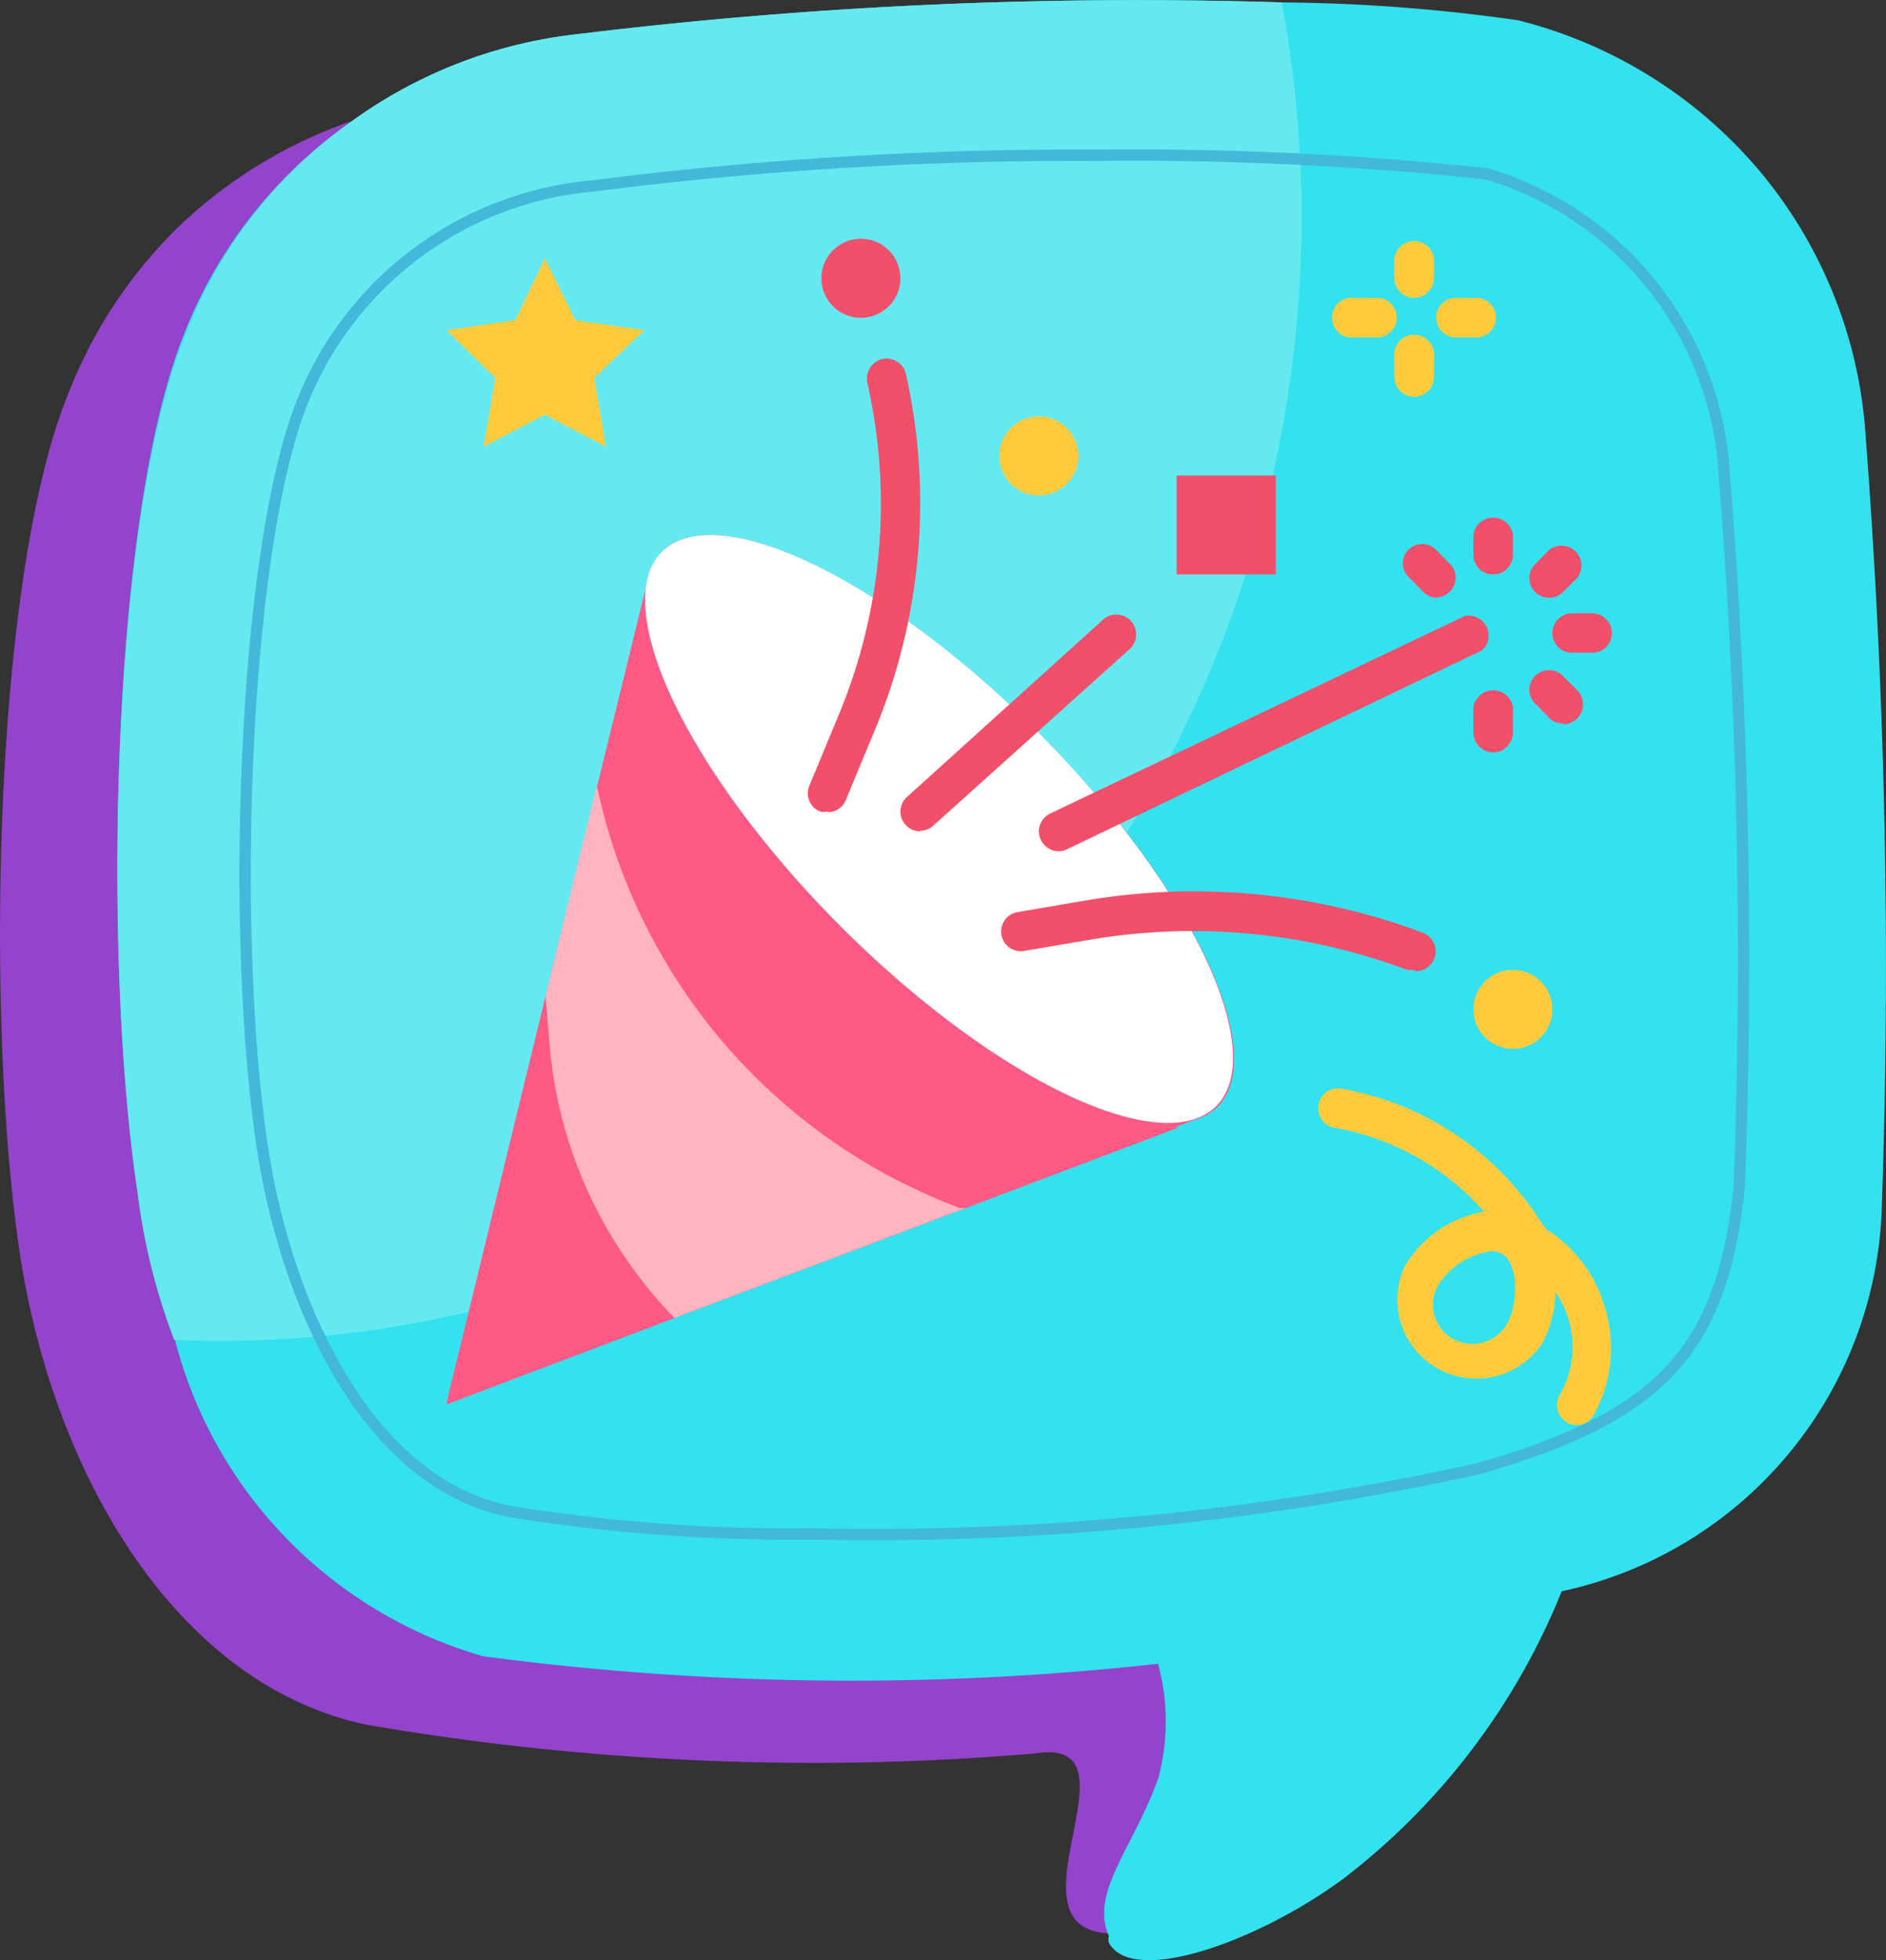 <svg xmlns="http://www.w3.org/2000/svg" viewBox="0 0 54.9 57.06"><rect x="0" y="0" width="54.9" height="57.06" fill="#333333" stroke="none"/><defs><style>.cls-1{fill:#9443cc;}.cls-2{fill:#34e1ee;}.cls-3{fill:#65e9f1;}.cls-4{fill:none;stroke:#43b8d8;stroke-miterlimit:10;stroke-width:0.33px;}.cls-5{fill:#ff5985;}.cls-6{fill:#fff;}.cls-7{fill:#f24f6a;}.cls-8{fill:#ffcb3c;}.cls-9{fill:#ffb4c0;}</style></defs><g id="Layer_2" data-name="Layer 2"><g id="Layer_1-2" data-name="Layer 1"><path class="cls-1" d="M35.69,52.19a6.17,6.17,0,0,1-3.41,4.09c-3.17-.17,1.1-5.76-2.15-5.24a76.57,76.57,0,0,1-19.42-.83C5.2,49.09,1.57,43,.58,36.5S-.25,16.89,2,11.43A13.66,13.66,0,0,1,5.22,6.58a13.81,13.81,0,0,1,5-3.05c-2.37,1.62,17.22,45,24.38,44.27C34.81,48.82,36,51.09,35.69,52.19Z"/><path class="cls-2" d="M54.78,35.07a11.8,11.8,0,0,1-9.32,11.25,19.9,19.9,0,0,1-6.36,8.37c-2.53,1.86-6.14,3.12-6.82,1.86a.31.31,0,0,1,0-.19c-.55-1.29.66-2.47,1.43-4.58a6.35,6.35,0,0,0,0-3.35,81.25,81.25,0,0,1-19.65-.22,13,13,0,0,1-5.74-3.45,12.9,12.9,0,0,1-3.25-5.85A18.13,18.13,0,0,1,4,34.55c-1-6.61-.82-19.45,1.38-24.88a13.53,13.53,0,0,1,4.79-6.09A13.78,13.78,0,0,1,16.76,1,134.43,134.43,0,0,1,37.31.07a50.84,50.84,0,0,1,6.88.52A13.48,13.48,0,0,1,51.24,5a13.34,13.34,0,0,1,3.07,7.73A202.39,202.39,0,0,1,54.78,35.07Z"/><path class="cls-3" d="M28.09,30.25A31.07,31.07,0,0,1,17.5,37a31.24,31.24,0,0,1-12.43,2A18.25,18.25,0,0,1,4,34.69c-1-6.61-.82-19.45,1.38-24.88a13.52,13.52,0,0,1,4.79-6.23A13.78,13.78,0,0,1,16.76,1,134.43,134.43,0,0,1,37.31.07a34.1,34.1,0,0,1-.91,16.21A34.14,34.14,0,0,1,28.09,30.25Z"/><path class="cls-4" d="M23.61,44.65A51.29,51.29,0,0,1,14.86,44c-4.21-.82-6.49-6.09-7.18-10.34-1-6.15-.63-17.8,1.18-22.11a10.07,10.07,0,0,1,8.42-6.14A111,111,0,0,1,32,4.52a96.49,96.49,0,0,1,11.28.54,9.69,9.69,0,0,1,6.91,8.73,177.07,177.07,0,0,1,.44,20.73c-.49,4.78-2.26,6.7-7.59,8.23a82.15,82.15,0,0,1-19.4,1.9Z"/><path class="cls-5" d="M30.19,21.29c-4.46-4.46-9.35-6.8-10.92-5.23a1.58,1.58,0,0,0-.37.64l0,0-1.51,6.15L15.88,29l-1.77,7.26L13,40.83l6.65-2.51,8.45-3.2,6.74-2.55h0a1.51,1.51,0,0,0,.6-.35C37,30.63,34.65,25.74,30.19,21.29Z"/><ellipse class="cls-6" cx="27.34" cy="24.13" rx="4.03" ry="11.41" transform="translate(-9.06 26.4) rotate(-45)"/><path class="cls-5" d="M34.21,32.77a5.74,5.74,0,0,1-2.35-.47l-5.51,2.09L17.9,37.58,13.37,39.3,13,40.88l6.65-2.52,8.45-3.19,6.18-2.34Z"/><path class="cls-7" d="M41.16,28.23a.79.79,0,0,1-.2,0,17.82,17.82,0,0,0-9.15-.89l-2,.34a.57.57,0,0,1-.19-1.13l2.05-.35a19,19,0,0,1,9.75.95.58.58,0,0,1-.21,1.12Z"/><path class="cls-7" d="M30.81,24.78a.59.59,0,0,1-.57-.58.59.59,0,0,1,.33-.52l12.07-5.75a.58.58,0,0,1,.5,1h0L31.06,24.72A.54.54,0,0,1,30.81,24.78Z"/><path class="cls-7" d="M24.09,23.62a.41.41,0,0,1-.22,0,.57.57,0,0,1-.31-.75h0l.83-2a16,16,0,0,0,.86-9.72.59.59,0,0,1,.43-.7.58.58,0,0,1,.69.43v0a17.2,17.2,0,0,1-.92,10.41l-.83,2a.56.56,0,0,1-.53.35Z"/><circle class="cls-8" cx="44.04" cy="29.38" r="1.15"/><circle class="cls-8" cx="30.24" cy="13.27" r="1.15"/><path class="cls-7" d="M25.06,9.25a1.15,1.15,0,1,1,0-2.3,1.15,1.15,0,1,1,0,2.3Z"/><path class="cls-8" d="M41.16,11.55a.58.58,0,0,1-.57-.58V10.4a.58.58,0,1,1,1.15,0V11A.58.58,0,0,1,41.16,11.55Z"/><path class="cls-8" d="M41.16,8.67a.58.58,0,0,1-.57-.57V7.52a.58.58,0,0,1,1.15,0V8.1A.58.58,0,0,1,41.16,8.67Z"/><path class="cls-8" d="M42.89,9.82h-.58a.58.58,0,0,1,0-1.15h.58a.58.58,0,1,1,0,1.15Z"/><path class="cls-8" d="M40,9.82h-.57a.58.58,0,1,1,0-1.15H40a.58.58,0,1,1,0,1.15Z"/><path class="cls-9" d="M17.55,23.62l-.18-.74L15.88,29,16,30.42a12.87,12.87,0,0,0,3.64,7.94l8.45-3.19-.14,0A16.84,16.84,0,0,1,17.55,23.62Z"/><path class="cls-9" d="M28.08,35.17l-.14,0a15.81,15.81,0,0,1-1.63-.72L18.7,37.29a11.88,11.88,0,0,0,.93,1.07Z"/><path class="cls-7" d="M37.14,13.84v2.88H34.25V13.84Z"/><path class="cls-7" d="M26.79,24.2a.58.58,0,0,1-.58-.58.57.57,0,0,1,.19-.42L32.15,18a.58.58,0,0,1,.77.86l-5.75,5.17a.54.54,0,0,1-.38.15Z"/><path class="cls-7" d="M43.47,21.9a.58.58,0,0,1-.58-.58v-.57a.58.58,0,1,1,1.15,0v.57A.58.58,0,0,1,43.47,21.9Z"/><path class="cls-7" d="M45.5,21.06a.58.58,0,0,1-.41-.17l-.4-.41a.56.56,0,0,1,0-.81.57.57,0,0,1,.8,0l.41.41a.58.58,0,0,1-.41,1Z"/><path class="cls-7" d="M46.34,19h-.57a.57.57,0,0,1-.58-.57.58.58,0,0,1,.58-.58h.57a.58.58,0,0,1,.58.58A.57.57,0,0,1,46.34,19Z"/><path class="cls-7" d="M45.09,17.4a.57.57,0,0,1-.57-.58.54.54,0,0,1,.17-.4l.4-.41a.58.58,0,0,1,.82.81l-.41.41a.58.58,0,0,1-.41.17Z"/><path class="cls-7" d="M43.47,16.72a.57.57,0,0,1-.58-.57v-.58a.58.58,0,0,1,1.15,0v.58A.57.57,0,0,1,43.47,16.72Z"/><path class="cls-7" d="M41.84,17.4a.58.58,0,0,1-.41-.17l-.4-.41A.56.56,0,0,1,41,16a.57.57,0,0,1,.8,0l.4.41a.56.56,0,0,1,0,.81.54.54,0,0,1-.4.17Z"/><path class="cls-8" d="M15.86,7.52l.89,1.8,2,.29L17.3,11l.34,2-1.78-.93L14.08,13l.34-2L13,9.61l2-.29Z"/><path class="cls-8" d="M46.73,38.1A4,4,0,0,0,45,35.77l-.24-.35A8.65,8.65,0,0,0,39,31.68a.58.58,0,0,0-.19,1.14,7.51,7.51,0,0,1,4.39,2.45,3.36,3.36,0,0,0-2.3,1.57,2.3,2.3,0,0,0,4,2.25,3.32,3.32,0,0,0,.38-1.48,2.81,2.81,0,0,1,.12,3,.58.58,0,0,0,.21.79.56.56,0,0,0,.78-.21l0,0a4,4,0,0,0,.35-3.06Zm-2.86.43a1.16,1.16,0,0,1-1.56.45,1.14,1.14,0,0,1-.45-1.56h0a2.16,2.16,0,0,1,1.56-1,.59.59,0,0,1,.29.07C44.19,36.73,44.22,37.9,43.87,38.53Z"/></g></g></svg>